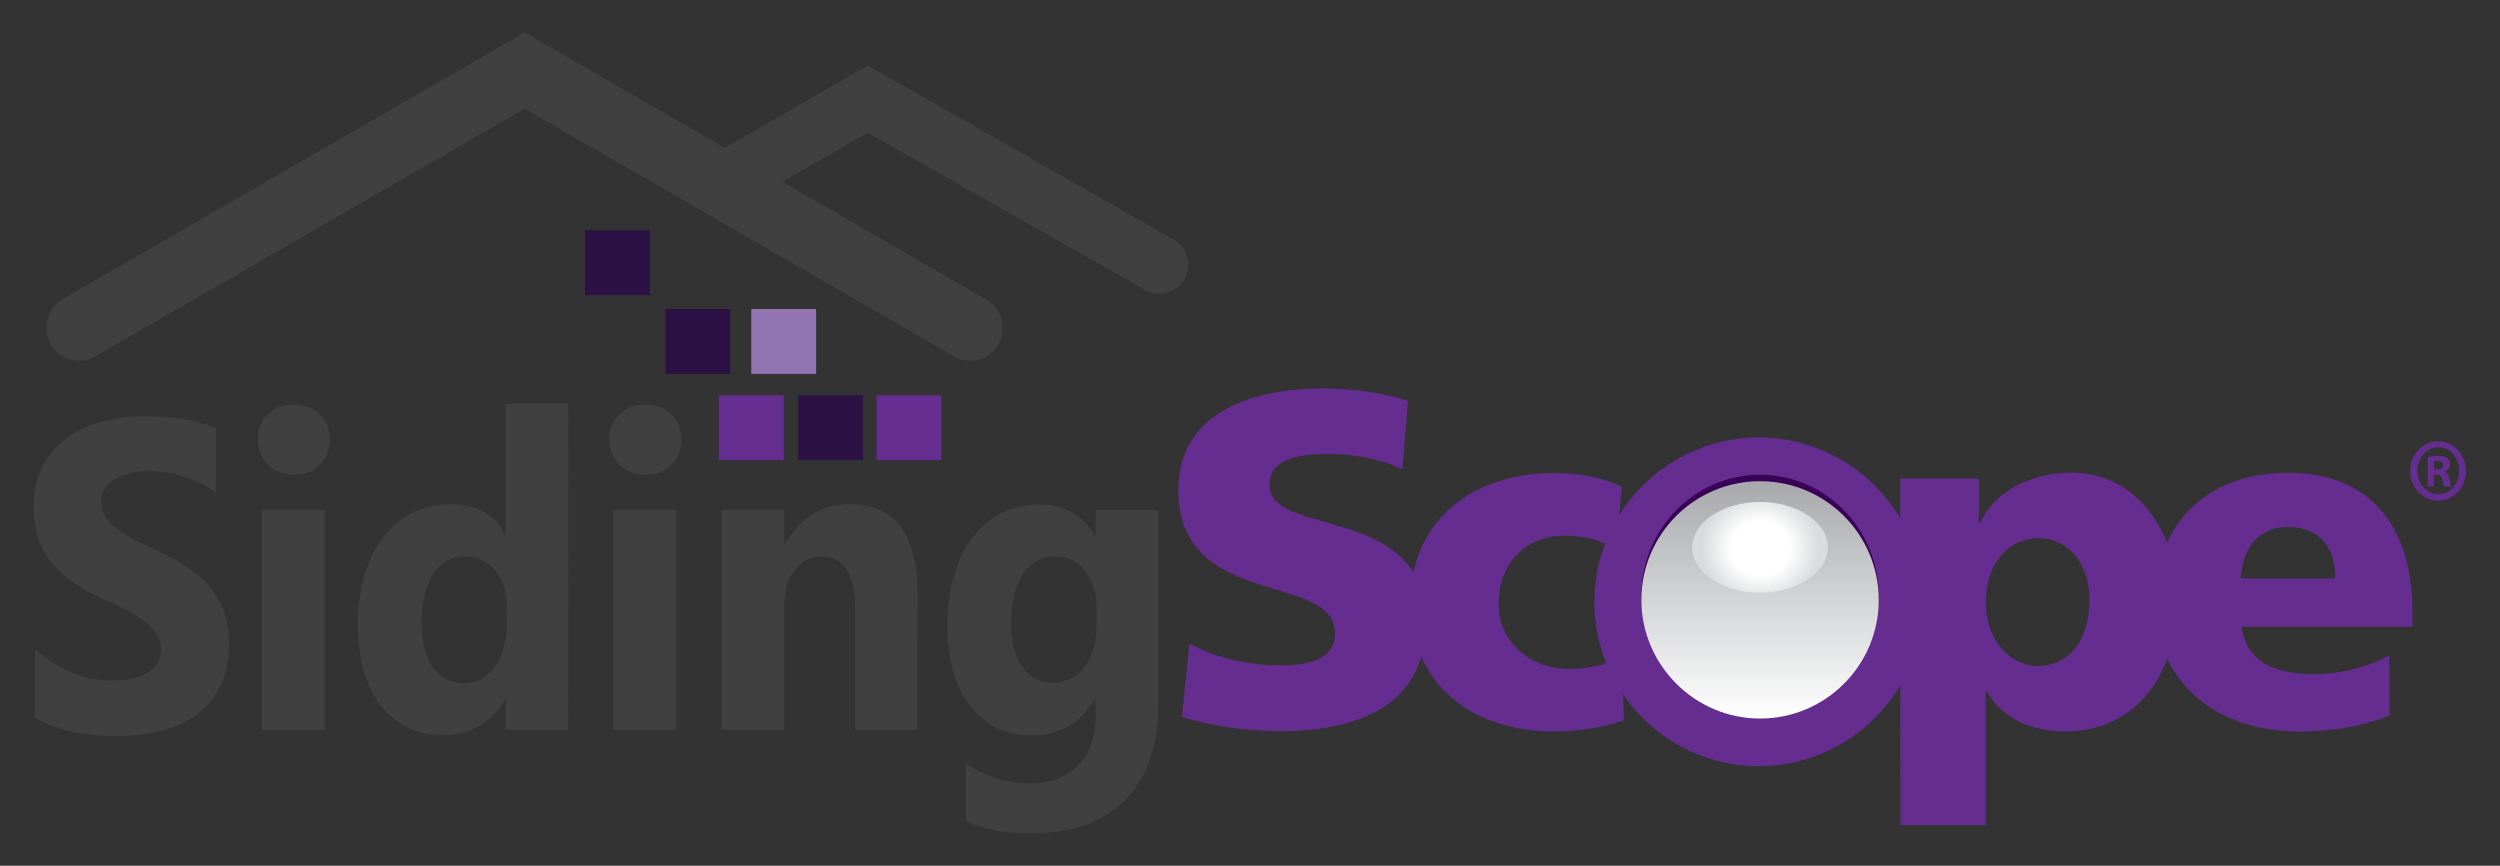 <?xml version="1.0" encoding="utf-8"?>
<!-- Generator: Adobe Illustrator 28.0.0, SVG Export Plug-In . SVG Version: 6.00 Build 0)  -->
<svg version="1.1" id="Layer_1" xmlns="http://www.w3.org/2000/svg" xmlns:xlink="http://www.w3.org/1999/xlink" x="0px" y="0px"
	 viewBox="0 0 771 267" style="enable-background:new 0 0 771 267;" xml:space="preserve">
<rect x="0" y="0" width="771" height="267" fill="#333333" stroke="none"/>
<style type="text/css">
	.st0{fill:#652D90;}
	.st1{fill-rule:evenodd;clip-rule:evenodd;fill:#404041;}
	.st2{fill:#2C1144;}
	.st3{fill:#404041;}
	.st4{fill:none;stroke:#231F20;stroke-width:0.25;stroke-miterlimit:10;}
	.st5{fill:#9374B3;}
	.st6{fill-rule:evenodd;clip-rule:evenodd;fill:#652D90;}
	.st7{fill-rule:evenodd;clip-rule:evenodd;fill:#3A0256;}
	.st8{fill-rule:evenodd;clip-rule:evenodd;fill:url(#SVGID_1_);}
	.st9{fill-rule:evenodd;clip-rule:evenodd;fill:url(#SVGID_00000171692502120259410930000013569768851946122134_);}
	.st10{fill:none;}
</style>
<g id="SidingScope">
	<g>
		<g>
			<path class="st0" d="M760.5,145.2c0,5.1-3.7,9.2-8.6,9.2c-4.8,0-8.6-4-8.6-9.2c0-5,3.8-9.1,8.6-9.1
				C756.8,136.2,760.5,140.2,760.5,145.2z M745.5,145.2c0,4,2.8,7.2,6.5,7.2s6.4-3.2,6.4-7.2s-2.7-7.3-6.4-7.3
				C748.2,138,745.5,141.3,745.5,145.2z M750.6,150h-1.9v-9.1c0.8-0.2,1.8-0.3,3.2-0.3c1.6,0,2.3,0.3,2.9,0.7c0.5,0.4,0.8,1.1,0.8,2
				c0,1-0.7,1.8-1.7,2.1v0.1c0.8,0.3,1.3,1,1.5,2.2c0.3,1.4,0.4,1.9,0.6,2.3h-2.1c-0.3-0.3-0.4-1.2-0.7-2.2c-0.2-1-0.7-1.4-1.7-1.4
				h-0.9L750.6,150L750.6,150z M750.7,144.8h0.9c1.1,0,1.9-0.4,1.9-1.3c0-0.8-0.6-1.4-1.8-1.4c-0.5,0-0.9,0.1-1.1,0.1L750.7,144.8
				L750.7,144.8z"/>
		</g>
		<path class="st1" d="M19.4,92.2L161.8,10v0.1V10l61.7,35.6l44.1-25.4v0.1v-0.1L362,73.9c4.3,2.4,5.7,7.9,3.3,12.2l0,0
			c-2.5,4.3-7.9,5.7-12.2,3.3l-85.5-48.5l-26.3,15.2l62.9,36.3c4.8,2.8,6.5,9,3.7,13.8l0,0c-2.8,4.8-9,6.5-13.7,3.7L161.8,33.5
			L29.4,109.9c-4.8,2.8-11,1.1-13.8-3.7l0,0C12.9,101.2,14.6,95,19.4,92.2z"/>
		<path class="st0" d="M364.5,221.1c9.1,2.9,20.9,4.4,30.4,4.4c22.7,0,44.9-7.2,44.9-33.7c0-36.8-48.3-25.7-48.3-42.3
			c0-8.9,11.4-9.5,18.3-9.5c7.8,0,15.7,1.5,22.7,4.7l1.7-21.1c-6.9-2.3-16.5-3.8-26.3-3.8c-20.5,0-44.5,6.7-44.5,31.3
			c0,37.1,48.3,25.1,48.3,44.2c0,8.2-8.2,9.9-16.8,9.9c-11.3,0-21.1-2.9-28.1-6.7L364.5,221.1z"/>
		<path class="st0" d="M500.2,150.1c-6-2.9-13-4.2-20.9-4.2c-25.2,0-44.3,14.6-44.3,39.9c0,25.2,19.1,39.8,44.3,39.8
			c7,0,14.9-1.2,21.5-3.4l-0.6-19.6c-4.4,2.3-10.4,3.7-16.4,3.7c-11.4,0-21.6-7.9-21.6-20c0-13.2,8.8-21.1,20.2-21.1
			c6.3,0,11.1,1.3,15.9,4.2L500.2,150.1z"/>
		<path class="st0" d="M586.1,254.5h26.3v-41.4h0.3c5,9.1,14.9,12.5,24.1,12.5c22.7,0,34.8-18.7,34.8-41.3
			c0-18.4-11.6-38.5-32.6-38.5c-12,0-23.1,4.8-28.4,15.5h-0.3v-13.7H586L586.1,254.5L586.1,254.5z M644.4,184.9
			c0,12.1-6,20.5-15.9,20.5c-8.8,0-16.1-8.3-16.1-19.5c0-11.4,6.4-19.9,16.1-19.9C638.7,166,644.4,174.8,644.4,184.9z"/>
		<path class="st0" d="M744,193.3v-4.8c0-22.7-10.2-42.7-38.5-42.7c-23.7,0-40.8,14.6-40.8,39.8s19.2,40,44.3,40
			c9.8,0,19.5-1.5,27.9-4.9v-18.6c-7.9,4.2-16.1,5.8-23.2,5.8c-12.9,0-20.9-4.1-22.4-14.6H744L744,193.3z M691,178.4
			c0.6-8.8,5.1-15.9,14.6-15.9c10.5,0,14.6,7.2,14.6,15.9H691z"/>
		<rect x="246.2" y="121.9" class="st2" width="20" height="20"/>
		<rect x="180.4" y="71" class="st2" width="20" height="20"/>
		<g>
			<path class="st3" d="M10.8,221.4v-21.2c3.5,3.2,7.4,5.6,11.5,7.3c4.2,1.6,8.3,2.4,12.6,2.4c2.5,0,4.6-0.2,6.5-0.7s3.4-1.2,4.6-2
				c1.2-0.9,2.2-1.9,2.8-3.1c0.6-1.2,0.9-2.4,0.9-3.8c0-1.9-0.5-3.5-1.5-5s-2.3-2.8-4-4s-3.7-2.4-6-3.6c-2.3-1.1-4.8-2.3-7.5-3.5
				c-6.8-3.1-11.9-6.9-15.3-11.3c-3.4-4.5-5-9.9-5-16.2c0-5,0.9-9.2,2.7-12.8c1.8-3.6,4.3-6.5,7.5-8.8s6.8-4,11-5.1
				s8.5-1.6,13.2-1.6c4.6,0,8.6,0.3,12.1,0.9s6.8,1.5,9.7,2.8v19.8c-1.5-1.1-3.1-2.1-4.8-2.9c-1.7-0.8-3.5-1.5-5.3-2.1
				s-3.7-1-5.5-1.2c-1.8-0.3-3.5-0.4-5.2-0.4c-2.2,0-4.3,0.2-6.1,0.7s-3.4,1.1-4.6,2c-1.3,0.8-2.2,1.8-2.9,3s-1,2.5-1,3.9
				c0,1.6,0.4,3,1.2,4.3s1.9,2.5,3.3,3.6c1.4,1.1,3.2,2.2,5.2,3.3s4.3,2.2,6.9,3.4c3.5,1.6,6.6,3.3,9.4,5.1c2.8,1.8,5.2,3.8,7.2,6.1
				s3.5,4.8,4.6,7.7s1.6,6.3,1.6,10.1c0,5.3-0.9,9.8-2.8,13.4c-1.9,3.6-4.4,6.5-7.5,8.8c-3.2,2.2-6.9,3.8-11.1,4.8
				c-4.2,1-8.7,1.5-13.3,1.5c-4.8,0-9.4-0.4-13.7-1.3C17.7,224.5,14,223.2,10.8,221.4z"/>
			<path class="st3" d="M90.6,146.4c-3.3,0-5.9-1-8-3.2c-2.1-2.1-3.1-4.7-3.1-7.7c0-3.1,1-5.7,3.1-7.7s4.7-3,8-3s6,1,8,3
				c2.1,2,3.1,4.6,3.1,7.7c0,3.2-1,5.8-3.1,7.8C96.5,145.4,93.9,146.4,90.6,146.4z M100.1,225.1H80.8v-67.9h19.3V225.1z"/>
			<path class="st3" d="M175.2,225.1H156v-9.4h-0.2c-4.4,7.3-10.8,11-19.4,11c-7.8,0-14.1-3-18.9-9c-4.8-6-7.1-14.4-7.1-25.1
				c0-11.2,2.6-20.2,7.9-27c5.3-6.8,12.1-10.1,20.6-10.1c8.1,0,13.7,3.1,16.9,9.4h0.2v-40.4h19.3L175.2,225.1L175.2,225.1z
				 M156.3,192.1V187c0-4.4-1.2-8.1-3.5-11c-2.4-2.9-5.4-4.4-9.2-4.4c-4.3,0-7.6,1.8-10,5.5c-2.4,3.6-3.6,8.7-3.6,15
				c0,6,1.2,10.6,3.5,13.8s5.5,4.8,9.6,4.8c3.9,0,7.1-1.7,9.6-5.1C155.1,202.2,156.3,197.7,156.3,192.1z"/>
			<path class="st3" d="M199,146.4c-3.3,0-5.9-1-8-3.2c-2.1-2.1-3.1-4.7-3.1-7.7c0-3.1,1-5.7,3.1-7.7s4.7-3,8-3s6,1,8,3
				c2.1,2,3.1,4.6,3.1,7.7c0,3.2-1,5.8-3.1,7.8C205,145.4,202.3,146.4,199,146.4z M208.5,225.1h-19.3v-67.9h19.3V225.1z"/>
			<path class="st3" d="M282.9,225.1h-19.2v-37.7c0-10.5-3.5-15.8-10.4-15.8c-3.3,0-6.1,1.4-8.2,4.2c-2.2,2.8-3.2,6.3-3.2,10.6v38.7
				h-19.3v-67.9h19.3v10.7h0.2c4.6-8.3,11.3-12.4,20.1-12.4c13.8,0,20.8,9.3,20.8,28L282.9,225.1L282.9,225.1z"/>
			<path class="st3" d="M357.2,217.3c0,12.6-3.4,22.4-10.1,29.3c-6.7,6.9-16.4,10.4-29.2,10.4c-8.4,0-15.1-1.3-20-3.9v-17.6
				c6.4,4.1,12.9,6.1,19.5,6.1c6.5,0,11.6-1.9,15.1-5.6c3.6-3.7,5.4-8.8,5.4-15.2v-5.4h-0.2c-4.4,7.6-10.9,11.4-19.5,11.4
				c-8,0-14.3-3.1-19-9.2c-4.7-6.1-7-14.3-7-24.5c0-11.5,2.6-20.6,7.8-27.4c5.2-6.8,12.1-10.1,20.6-10.1c7.6,0,13.3,3.2,17.1,9.6
				h0.2v-7.9h19.3L357.2,217.3L357.2,217.3z M338.2,192.5v-5.4c0-4.3-1.2-7.9-3.5-11c-2.3-3-5.4-4.5-9.1-4.5
				c-4.3,0-7.6,1.8-10.1,5.4c-2.4,3.6-3.7,8.7-3.7,15.3c0,5.7,1.2,10.1,3.5,13.4c2.3,3.3,5.5,4.9,9.5,4.9s7.2-1.7,9.7-5
				C336.9,202.4,338.2,197.9,338.2,192.5z"/>
		</g>
		<path class="st4" d="M219.8,51.1"/>
		<rect x="231.7" y="95.3" class="st5" width="20" height="20"/>
		<rect x="221.7" y="121.9" class="st0" width="20" height="20"/>
		<g>
			<path class="st6" d="M542.4,236.3c27.9,0,50.7-22.8,50.7-50.7s-22.8-50.7-50.7-50.7c-27.9,0-50.7,22.8-50.7,50.7
				C491.7,213.6,514.5,236.3,542.4,236.3z"/>
			<g>
				<path class="st7" d="M542.8,221c20.2,0,36.6-16.8,36.6-37.3s-16.4-37.3-36.6-37.3s-36.6,16.8-36.6,37.3
					C506.2,204.2,522.7,221,542.8,221z"/>
				<g id="Scope_12_">
					
						<linearGradient id="SVGID_1_" gradientUnits="userSpaceOnUse" x1="542.8" y1="-678.4" x2="542.8" y2="-751.6" gradientTransform="matrix(1 0 0 1 0 900)">
						<stop  offset="0" style="stop-color:#FFFFFF"/>
						<stop  offset="0.703" style="stop-color:#C1C3C5"/>
						<stop  offset="1" style="stop-color:#A6A8AB"/>
					</linearGradient>
					<path class="st8" d="M542.8,221.6c20.2,0,36.6-16.4,36.6-36.6c0-20.2-16.4-36.6-36.6-36.6s-36.6,16.4-36.6,36.6
						C506.2,205.1,522.7,221.6,542.8,221.6z"/>
					
						<radialGradient id="SVGID_00000090986403640108686760000000683843626516403352_" cx="338.163" cy="-682.853" r="21.356" gradientTransform="matrix(0.854 0 0 0.794 254.144 711.258)" gradientUnits="userSpaceOnUse">
						<stop  offset="0.491" style="stop-color:#FFFFFF"/>
						<stop  offset="1" style="stop-color:#D9DBDC"/>
					</radialGradient>
					<path style="fill-rule:evenodd;clip-rule:evenodd;fill:url(#SVGID_00000090986403640108686760000000683843626516403352_);" d="
						M542.8,182.8c11.5,0,20.9-6.3,20.9-14s-9.4-14-20.9-14s-20.9,6.3-20.9,14S531.3,182.8,542.8,182.8z"/>
				</g>
			</g>
		</g>
		<rect x="205.2" y="95.3" class="st2" width="20" height="20"/>
		<rect x="270.3" y="121.9" class="st0" width="20" height="20"/>
		<line class="st10" x1="352" y1="53.7" x2="352" y2="53.7"/>
	</g>
</g>
</svg>
